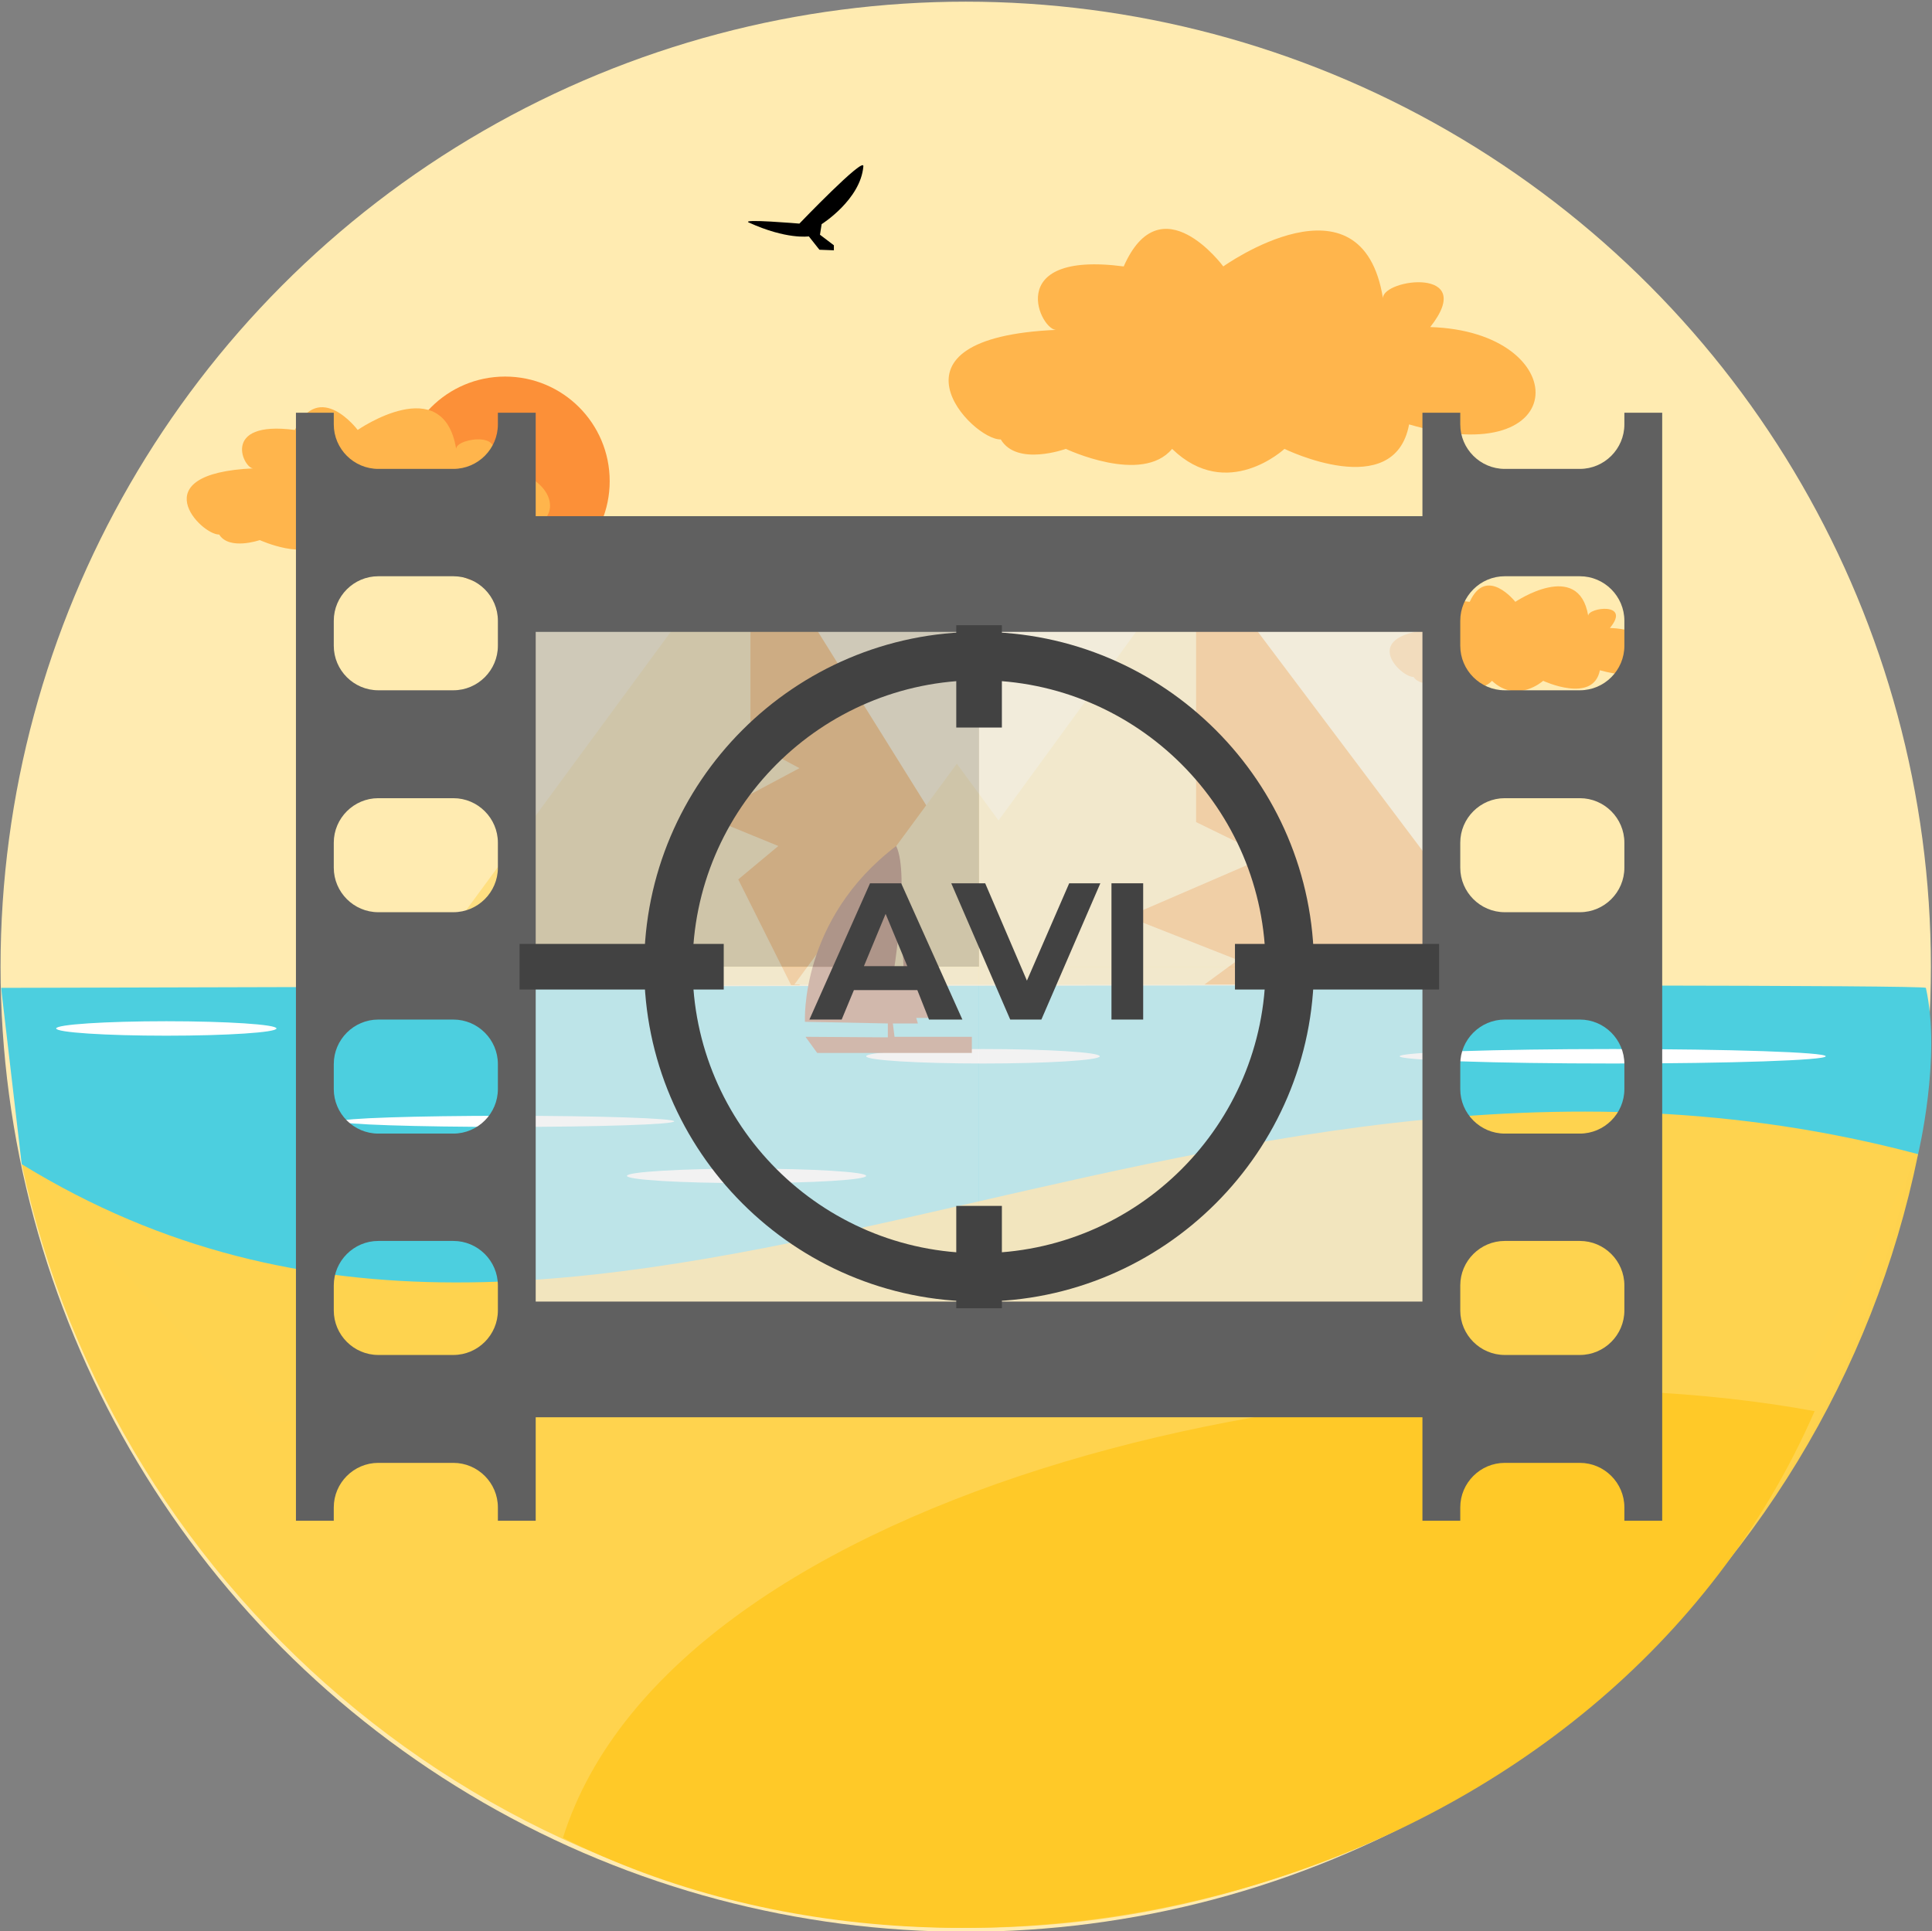 <?xml version="1.0" encoding="utf-8"?>
<!-- Generator: Adobe Illustrator 22.0.1, SVG Export Plug-In . SVG Version: 6.00 Build 0)  -->
<svg version="1.1" id="Layer_1" xmlns="http://www.w3.org/2000/svg" xmlns:xlink="http://www.w3.org/1999/xlink" x="0px" y="0px"
	 viewBox="0 0 347.3 347.2" style="enable-background:new 0 0 347.3 347.2;" xml:space="preserve">
<rect x="0" y="0" width="347.3" height="347.2" fill="#808080" stroke="none"/>
<style type="text/css">
	.st0{fill:#FFEBB1;}
	.st1{fill:#4CCFDF;}
	.st2{fill:#FFFFFF;}
	.st3{opacity:0.99;fill:#FFD34E;enable-background:new    ;}
	.st4{fill:#FFC928;}
	.st5{fill:#FFDF81;}
	.st6{fill:#F98B00;}
	.st7{fill:#903B13;}
	.st8{display:none;}
	.st9{fill:#FC9038;}
	.st10{fill:#FFB54C;}
	.st11{opacity:0.7;}
	.st12{fill:#BBBBBB;}
	.st13{fill:#EDEDED;}
	.st14{fill:#606060;}
	.st15{fill:#424242;}
	.st16{display:inline;fill:#424242;}
</style>
<g id="Vector">
	<circle class="st0" cx="173.6" cy="173.8" r="173.5"/>
	<g id="sea">
		<path class="st1" d="M0.2,177.6c0,0,345-1,346,0c2.8,12.5-1.4,29.9-1.4,29.9l-21.6,42.3l-275.5,5.8L3.9,209.3L0.2,177.6z"/>
		<ellipse class="st2" cx="29.9" cy="184.9" rx="19.8" ry="1.3"/>
		<ellipse class="st2" cx="91.2" cy="201.6" rx="30" ry="1"/>
		<ellipse class="st2" cx="176.7" cy="189.9" rx="21" ry="1.3"/>
		<ellipse class="st2" cx="289.9" cy="189.9" rx="38.3" ry="1.3"/>
		<ellipse class="st2" cx="134.2" cy="211.4" rx="21.5" ry="1.3"/>
	</g>
	<path class="st3" d="M344.8,207.5c-16.2,79.4-86.5,139.1-170.6,139.1c-83.6,0-153.4-58.8-170.3-137.3
		C106,272,213.7,172.6,344.8,207.5z"/>
	<path class="st4" d="M101.2,330.4c19.9-63.2,145.2-91.4,225-76.7C289,339,176.2,368.1,101.2,330.4z"/>
	<g id="mountains">
		<polygon class="st5" points="73.9,177.1 134.9,94.1 134.9,133.4 143.7,138.1 127.2,146.9 139.9,152.1 132.7,158.1 142.2,177.1 		
			"/>
		<polygon class="st6" points="143.7,177.1 166.7,145.1 134.9,94.1 134.9,133.4 143.7,138.1 127.2,146.9 139.9,152.1 132.7,158.1 
			142.2,177.1 		"/>
		<polygon class="st5" points="142.8,177 172,137.3 179.5,147.5 215,98.8 215,147.8 227.7,154 202.7,164.8 222.5,172.6 216.5,177 		
			"/>
		<polygon class="st6" points="273.8,177 215,98.8 215,147.8 227.7,154 202.7,164.8 222.5,172.6 216.5,177 		"/>
	</g>
	<path id="ship" class="st7" d="M144.8,186.4l2.1,2.9h27.8v-2.9h-13.9l-0.3-2.4h4.5l-0.3-1h5.6c0,0-0.4-12.3-8.6-20
		c0.5,5.5,0.8,12.4,0.8,12.4l-2,0.3c0,0,3.1-18.5,0.6-23.6c-17.4,13.2-16.4,31.6-16.4,31.6l14.9,0.3v2.5L144.8,186.4z"/>
	<path id="bird" d="M165.6,104c-1.5-0.7,9.1,0.2,9.1,0.2s11.7-12.2,11.5-10.3c-0.5,6-7.5,10.4-7.5,10.4l-0.3,1.9l2.4,1.9v0.9
		l-2.6-0.1l-1.9-2.4C176.3,106.5,172.4,107.1,165.6,104z"/>
	<path id="bird_1_" d="M134.6,40c-1.5-0.7,9.1,0.2,9.1,0.2s11.7-12.2,11.5-10.3c-0.5,6-7.5,10.4-7.5,10.4l-0.3,1.9l2.5,1.9V45
		l-2.6-0.1l-1.9-2.4C145.3,42.5,141.4,43.1,134.6,40z"/>
	<path id="bird_2_" class="st8" d="M182.6,27c-1.5-0.7,9.1,0.2,9.1,0.2s11.7-12.2,11.5-10.3c-0.5,6-7.5,10.4-7.5,10.4l-0.3,1.9
		l2.5,1.9V32l-2.6-0.1l-1.9-2.4C193.3,29.5,189.4,30.1,182.6,27z"/>
	<circle id="sun" class="st9" cx="90.8" cy="86.5" r="18.8"/>
	<path id="cloud" class="st10" d="M64.3,77.3c0,0,15.4-10.7,17.7,3.4c0-2.1,10.6-3.4,5.2,3.1c15.9,0.5,16,15.8-2.4,10.6
		c-1.6,8.5-13.8,2.7-13.8,2.7s-6.4,5.8-12.5,0c-3.3,3.9-11.8,0-11.8,0s-5.5,1.9-7.3-1c-3.2,0.1-14.2-11,6.2-11.9
		c-1.7,0.3-6.2-8.7,7.4-6.9C57.4,68.1,64.3,77.3,64.3,77.3z"/>
	<path id="cloud_1_" class="st10" d="M272.4,108.2c0,0,11.4-7.7,13.1,2.5c0-1.5,7.8-2.5,3.9,2.2c11.8,0.4,11.8,11.4-1.8,7.6
		c-1.2,6.1-10.2,1.9-10.2,1.9s-4.7,4.2-9.2,0c-2.5,2.8-8.7,0-8.7,0s-4,1.4-5.4-0.7c-2.3,0.1-10.5-7.9,4.6-8.6
		c-1.3,0.2-4.6-6.2,5.5-4.9C267.2,101.6,272.4,108.2,272.4,108.2z"/>
	<path id="cloud_2_" class="st10" d="M219.9,47.9c0,0,24.9-17.8,28.7,5.7c0-3.5,17.1-5.7,8.5,5.2c25.8,0.8,25.9,26.2-3.8,17.5
		c-2.6,14.1-22.4,4.4-22.4,4.4s-10.3,9.6-20.2,0c-5.4,6.5-19.1,0-19.1,0s-8.8,3.2-11.7-1.7c-5.1,0.2-22.9-18.3,10.1-19.7
		c-2.8,0.5-10.1-14.3,12-11.4C208.7,32.7,219.9,47.9,219.9,47.9z"/>
</g>
<g id="cinema_line">
	<g class="st11">
		<rect x="93.1" y="111.2" class="st12" width="82.9" height="62.6"/>
		<rect x="176" y="111.2" class="st13" width="82.9" height="62.6"/>
		<rect x="176" y="173.8" class="st13" width="82.9" height="62.6"/>
		<rect x="93.1" y="173.8" class="st13" width="82.9" height="62.6"/>
	</g>
	<g>
		<g>
			<path class="st14" d="M96.3,74.2h-6.8v2.1c0,4.4-3.6,8-8,8H68c-4.4,0-8-3.6-8-8v-2.1h-6.8v199.2H60V271c0-4.4,3.6-8,8-8h13.5
				c4.4,0,8,3.6,8,8v2.4h6.8V74.2z M89.5,235.6c0,4.4-3.6,8-8,8H68c-4.4,0-8-3.6-8-8v-4.5c0-4.4,3.6-8,8-8h13.5c4.4,0,8,3.6,8,8
				V235.6z M89.5,195.8c0,4.4-3.6,8-8,8H68c-4.4,0-8-3.6-8-8v-4.5c0-4.4,3.6-8,8-8h13.5c4.4,0,8,3.6,8,8V195.8z M89.5,156
				c0,4.4-3.6,8-8,8H68c-4.4,0-8-3.6-8-8v-4.5c0-4.4,3.6-8,8-8h13.5c4.4,0,8,3.6,8,8V156z M89.5,116.1c0,4.4-3.6,8-8,8H68
				c-4.4,0-8-3.6-8-8v-4.5c0-4.4,3.6-8,8-8h13.5c4.4,0,8,3.6,8,8V116.1z"/>
		</g>
		<g>
			<path class="st14" d="M298.8,74.2H292v2.1c0,4.4-3.6,8-8,8h-13.5c-4.4,0-8-3.6-8-8v-2.1h-6.8v199.2h6.8V271c0-4.4,3.6-8,8-8H284
				c4.4,0,8,3.6,8,8v2.4h6.8V74.2z M292,235.6c0,4.4-3.6,8-8,8h-13.5c-4.4,0-8-3.6-8-8v-4.5c0-4.4,3.6-8,8-8H284c4.4,0,8,3.6,8,8
				V235.6z M292,195.8c0,4.4-3.6,8-8,8h-13.5c-4.4,0-8-3.6-8-8v-4.5c0-4.4,3.6-8,8-8H284c4.4,0,8,3.6,8,8V195.8z M292,156
				c0,4.4-3.6,8-8,8h-13.5c-4.4,0-8-3.6-8-8v-4.5c0-4.4,3.6-8,8-8H284c4.4,0,8,3.6,8,8V156z M292,116.1c0,4.4-3.6,8-8,8h-13.5
				c-4.4,0-8-3.6-8-8v-4.5c0-4.4,3.6-8,8-8H284c4.4,0,8,3.6,8,8V116.1z"/>
		</g>
	</g>
	<g>
		<rect x="91.9" y="92.8" class="st14" width="166.3" height="20.8"/>
		<rect x="93.9" y="234" class="st14" width="166.3" height="20.8"/>
	</g>
	<path class="st15" d="M176,234c-33.2,0-60.2-27-60.2-60.2s27-60.2,60.2-60.2s60.2,27,60.2,60.2S209.2,234,176,234z M176,122.3
		c-28.4,0-51.5,23.1-51.5,51.5s23.1,51.5,51.5,51.5s51.5-23.1,51.5-51.5S204.4,122.3,176,122.3z"/>
	<g>
		<rect x="93.4" y="169.7" class="st15" width="36.7" height="8.2"/>
		<rect x="222" y="169.7" class="st15" width="36.7" height="8.2"/>
	</g>
	<g>
		<rect x="171.9" y="216.8" class="st15" width="8.2" height="18.4"/>
		<rect x="171.9" y="112.4" class="st15" width="8.2" height="18.4"/>
	</g>
	<g class="st8">
		<path class="st16" d="M157.8,196.6c2.5,1.6,8.4,4.2,14.6,4.2c11.5,0,15.1-7.3,15-12.8c-0.1-9.3-8.4-13.2-17.1-13.2h-5V168h5
			c6.5,0,14.7-3.4,14.7-11.2c0-5.3-3.4-10-11.6-10c-5.3,0-10.4,2.3-13.2,4.4l-2.3-6.5c3.5-2.5,10.2-5.1,17.3-5.1
			c13,0,18.9,7.7,18.9,15.8c0,6.8-4.1,12.6-12.2,15.6v0.2c8.1,1.6,14.7,7.7,14.7,17c0,10.6-8.2,19.8-24.1,19.8
			c-7.4,0-13.9-2.3-17.2-4.5L157.8,196.6z"/>
	</g>
</g>
<g>
	<path class="st15" d="M164.9,178h-11.4l-2.2,5.3h-5.8l10.9-24.5h5.6l11,24.5h-6L164.9,178z M163.1,173.7l-3.9-9.4l-3.9,9.4H163.1z"
		/>
	<path class="st15" d="M197.8,158.8l-10.6,24.5h-5.6L171,158.8h6.1l7.5,17.5l7.6-17.5H197.8z"/>
	<path class="st15" d="M199.8,158.8h5.7v24.5h-5.7V158.8z"/>
</g>
</svg>
